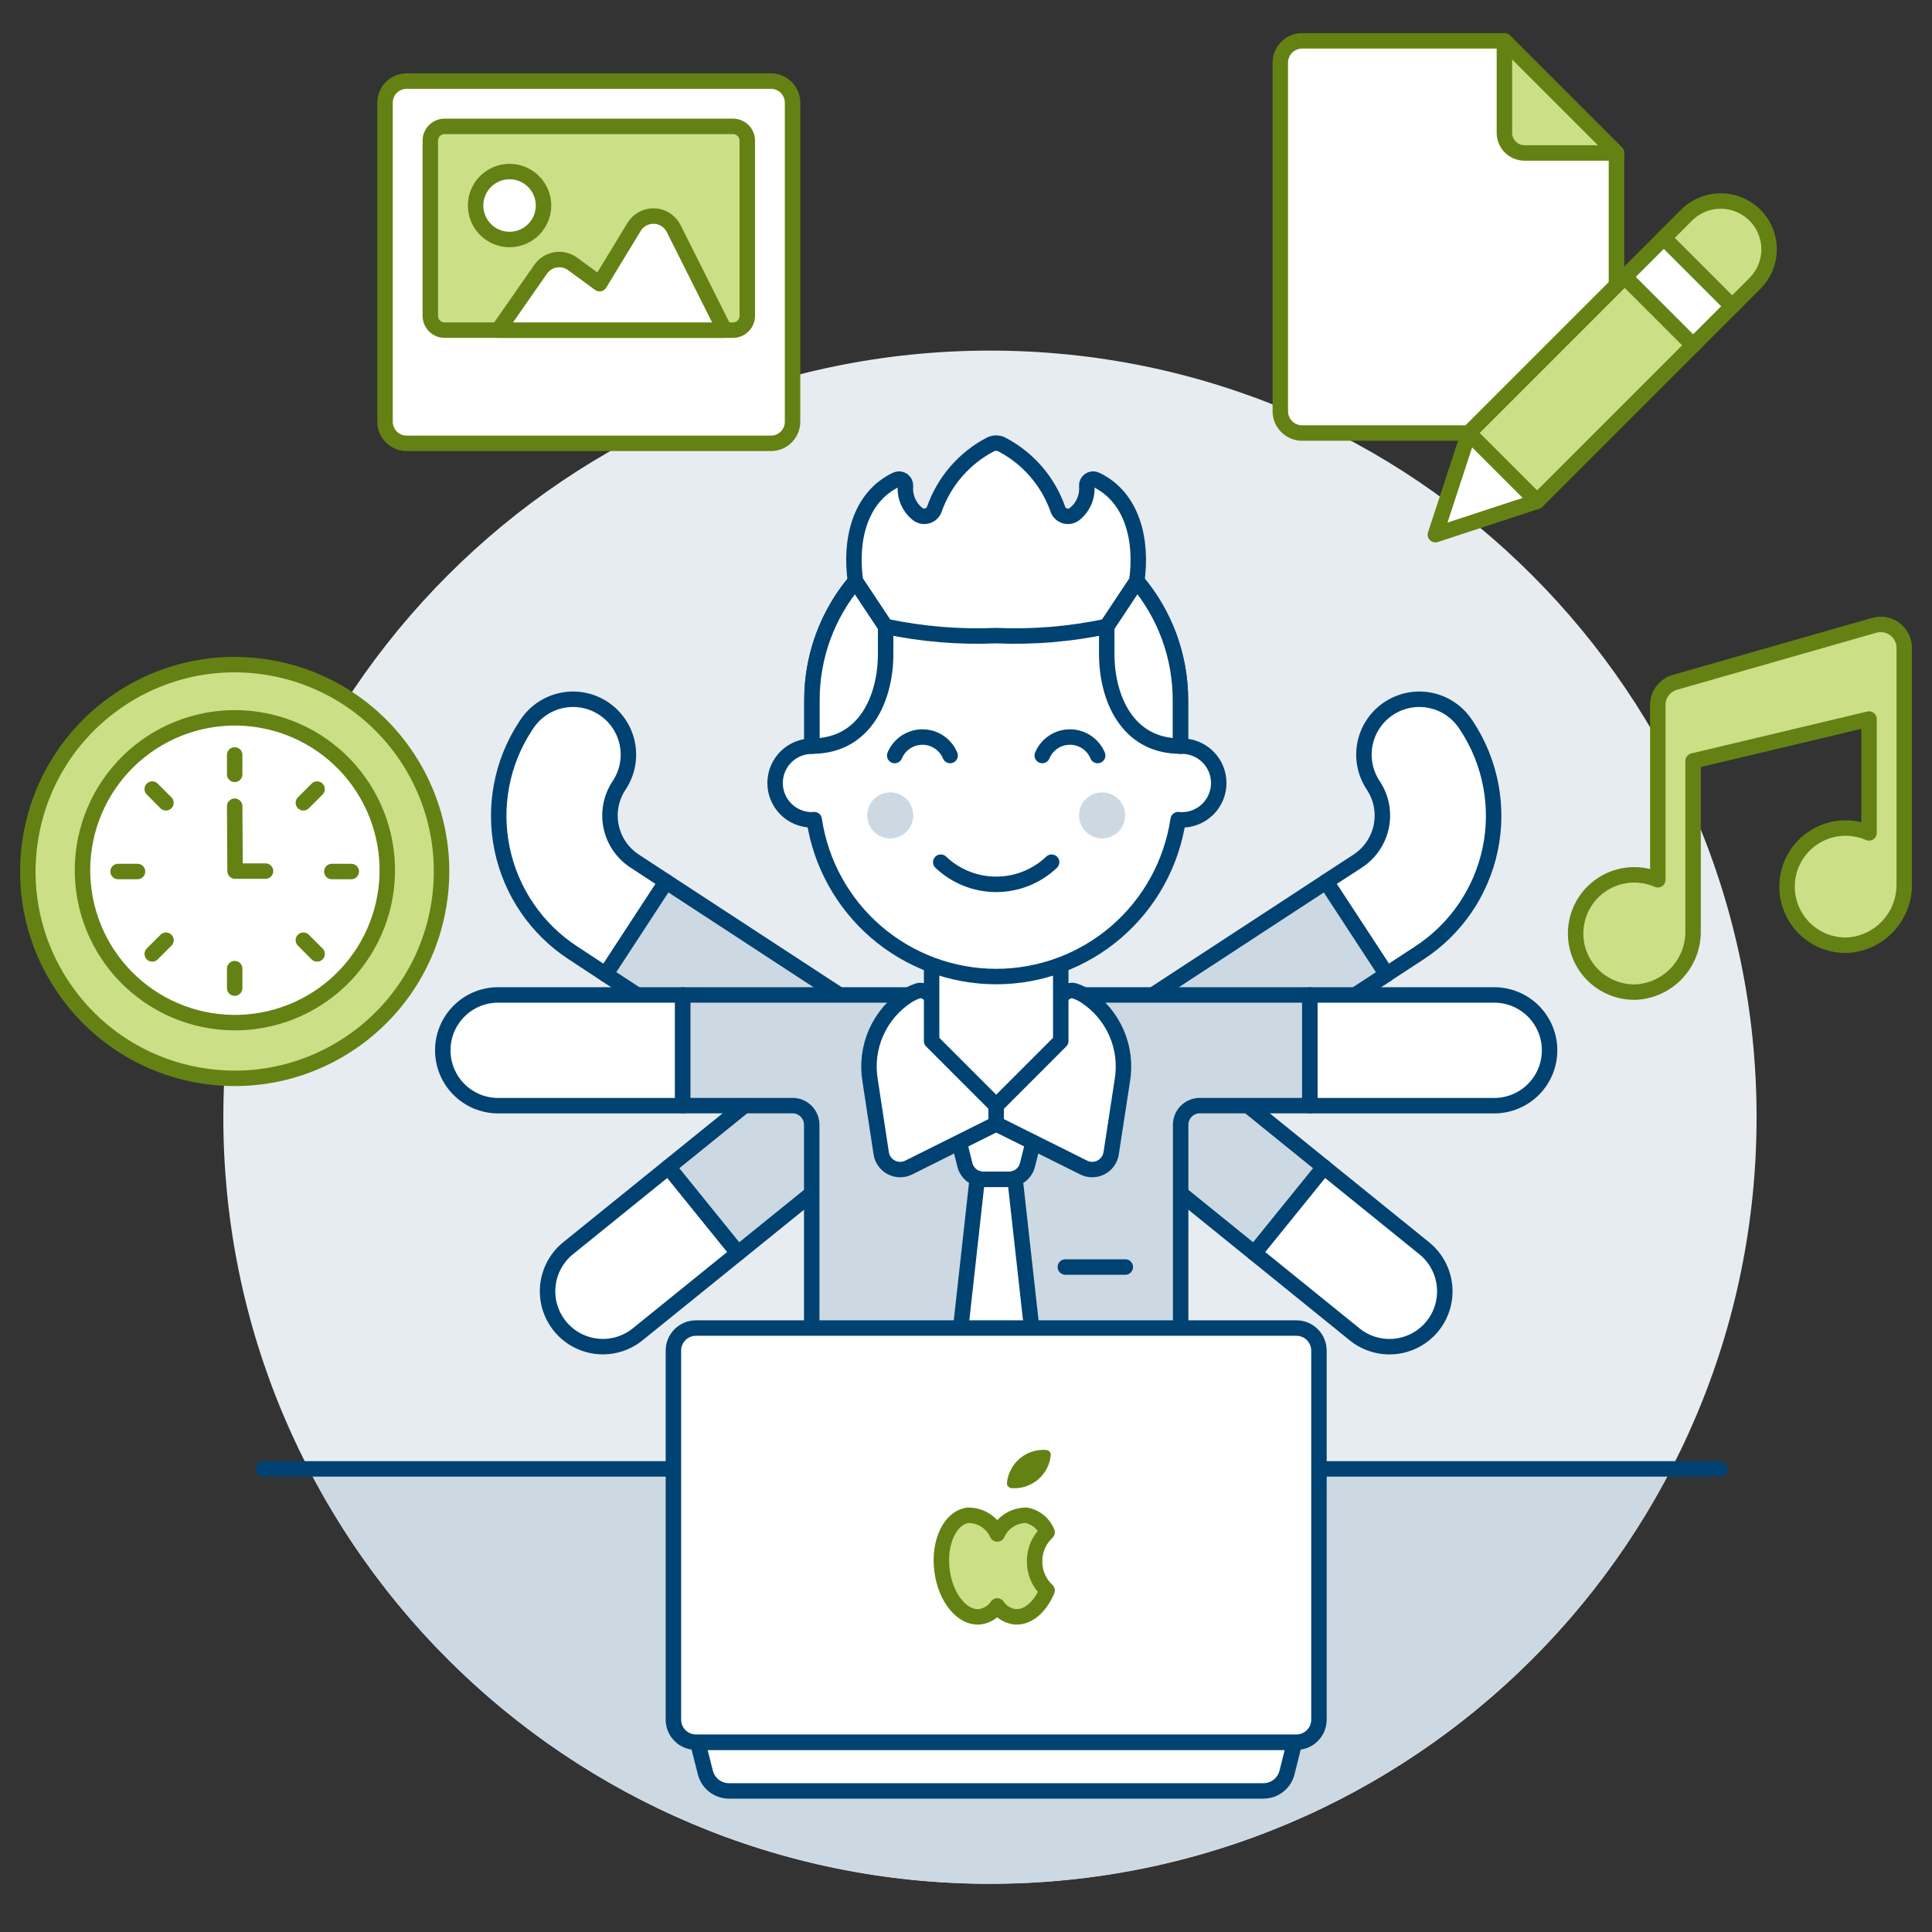<?xml version="1.0" encoding="UTF-8"?>
<svg xmlns="http://www.w3.org/2000/svg" width="500" height="500" viewBox="0 0 500 500" fill="none">
  <rect x="0" y="0" width="500" height="500" fill="#333333" stroke="none"/>
  <g id="multitasking-desk-3">
    <path id="Vector" d="M256.2 487.534C365.771 487.534 454.6 398.701 454.6 289.134C454.6 179.558 365.771 90.734 256.2 90.734C146.629 90.734 57.8 179.558 57.8 289.134C57.8 398.701 146.629 487.534 256.2 487.534Z" fill="#E7ECF1"></path>
    <path id="Vector_2" d="M79.872 380.141C96.587 412.49 121.878 439.617 152.978 458.554C184.078 477.491 219.788 487.508 256.2 487.508C292.612 487.508 328.322 477.491 359.422 458.554C390.522 439.617 415.814 412.49 432.528 380.141H79.872Z" fill="#CCD9E2"></path>
    <path id="Vector_3" d="M445.087 380.15H68.127" stroke="#004272" stroke-width="4" stroke-linecap="round" stroke-linejoin="round"></path>
    <path id="Vector_4" d="M324.603 324.305L350.584 345.336C353.537 347.724 357.318 348.842 361.096 348.443C364.873 348.044 368.337 346.161 370.726 343.208C373.115 340.254 374.234 336.473 373.836 332.695C373.438 328.917 371.556 325.451 368.603 323.061L342.623 302.04L324.603 324.31V324.305Z" fill="white" stroke="#004272" stroke-width="4" stroke-linecap="round" stroke-linejoin="round"></path>
    <path id="Vector_5" d="M294.382 262.995L276.362 285.261L324.603 324.301L342.623 302.035L294.382 262.995Z" fill="#CCD9E2" stroke="#004272" stroke-width="4" stroke-linecap="round" stroke-linejoin="round"></path>
    <path id="Vector_6" d="M351.397 222.829C354.517 220.788 356.698 217.592 357.461 213.943C358.225 210.294 357.508 206.491 355.469 203.371L355.326 203.148C354.294 201.573 353.582 199.81 353.233 197.96C352.883 196.11 352.901 194.209 353.287 192.367C353.672 190.524 354.418 188.775 355.48 187.221C356.542 185.666 357.9 184.336 359.477 183.308C361.052 182.277 362.815 181.566 364.665 181.217C366.515 180.868 368.416 180.887 370.259 181.273C372.101 181.659 373.85 182.405 375.404 183.467C376.958 184.529 378.288 185.887 379.317 187.464L379.654 187.96C385.799 197.361 387.958 208.818 385.656 219.811C383.354 230.804 376.779 240.432 367.378 246.577L358.867 252.137L343.178 228.181L351.397 222.829Z" fill="white" stroke="#004272" stroke-width="4" stroke-linecap="round" stroke-linejoin="round"></path>
    <path id="Vector_7" d="M343.183 228.201L291.232 262.157L306.906 286.134L358.852 252.183L343.178 228.201H343.183Z" fill="#CCD9E2" stroke="#004272" stroke-width="4" stroke-linecap="round" stroke-linejoin="round"></path>
    <path id="Vector_8" d="M401.032 271.824C401.032 275.623 399.523 279.266 396.836 281.953C394.15 284.639 390.507 286.148 386.708 286.148H338.968V257.489H386.708C388.589 257.49 390.453 257.861 392.191 258.582C393.929 259.303 395.508 260.359 396.839 261.69C398.169 263.021 399.224 264.601 399.943 266.34C400.663 268.078 401.033 269.942 401.032 271.824Z" fill="white" stroke="#004272" stroke-width="4" stroke-linecap="round" stroke-linejoin="round"></path>
    <path id="Vector_9" d="M191.016 324.301L165.03 345.321C162.829 347.105 160.148 348.194 157.327 348.452C154.505 348.71 151.671 348.124 149.183 346.769C147.115 345.643 145.356 344.025 144.063 342.057C142.769 340.09 141.98 337.834 141.766 335.489C141.551 333.144 141.918 330.782 142.834 328.613C143.75 326.443 145.186 324.533 147.015 323.051L173.001 302.035L191.016 324.306V324.301Z" fill="white" stroke="#004272" stroke-width="4" stroke-linecap="round" stroke-linejoin="round"></path>
    <path id="Vector_10" d="M221.252 263.005L173.001 302.035L191.016 324.306L239.267 285.275L221.252 263.005Z" fill="#CCD9E2" stroke="#004272" stroke-width="4" stroke-linecap="round" stroke-linejoin="round"></path>
    <path id="Vector_11" d="M164.227 222.829C161.107 220.789 158.924 217.593 158.16 213.944C157.395 210.295 158.111 206.492 160.15 203.371L160.298 203.148C162.378 199.966 163.109 196.088 162.331 192.368C161.552 188.647 159.328 185.388 156.147 183.308C154.572 182.277 152.809 181.566 150.959 181.217C149.109 180.868 147.208 180.887 145.365 181.273C143.523 181.659 141.774 182.405 140.22 183.467C138.665 184.529 137.336 185.887 136.307 187.464L135.97 187.96C129.824 197.361 127.666 208.818 129.968 219.811C132.27 230.804 138.845 240.432 148.246 246.577L156.752 252.172L172.426 228.196L164.227 222.829Z" fill="white" stroke="#004272" stroke-width="4" stroke-linecap="round" stroke-linejoin="round"></path>
    <path id="Vector_12" d="M172.406 228.191L156.737 252.167L208.683 286.108L224.352 262.132L172.406 228.186V228.191Z" fill="#CCD9E2" stroke="#004272" stroke-width="4" stroke-linecap="round" stroke-linejoin="round"></path>
    <path id="Vector_13" d="M176.652 257.489V286.128H205.112C206.428 286.128 207.689 286.651 208.619 287.581C209.55 288.511 210.072 289.773 210.072 291.088V367.373H305.552V291.088C305.552 289.773 306.075 288.511 307.005 287.581C307.935 286.651 309.197 286.128 310.512 286.128H338.973V257.489H176.652Z" fill="#CCD9E2" stroke="#004272" stroke-width="4" stroke-linecap="round" stroke-linejoin="round"></path>
    <path id="Vector_14" d="M245.878 286.129H269.746L265.912 301.465C265.644 302.539 265.025 303.492 264.153 304.173C263.281 304.854 262.207 305.225 261.1 305.225H254.523C253.417 305.225 252.343 304.854 251.471 304.173C250.599 303.492 249.98 302.539 249.712 301.465L245.878 286.129Z" fill="white" stroke="#004272" stroke-width="4" stroke-linecap="round" stroke-linejoin="round"></path>
    <path id="Vector_15" d="M261.1 305.225H254.523C253.978 305.226 253.437 305.135 252.921 304.957L246.002 367.374H269.622L262.678 304.957C262.17 305.131 261.637 305.222 261.1 305.225Z" fill="white" stroke="#004272" stroke-width="4" stroke-linecap="round" stroke-linejoin="round"></path>
    <path id="Vector_16" d="M257.812 262.137V290.861L235.175 302.159C234.475 302.507 233.704 302.685 232.923 302.679C232.142 302.673 231.374 302.482 230.681 302.123C229.987 301.764 229.388 301.246 228.932 300.612C228.476 299.978 228.177 299.246 228.057 298.474L225.2 279.725C224.474 275.514 225.002 271.182 226.718 267.269C228.434 263.355 231.263 260.032 234.852 257.713C235.745 257.142 236.712 256.701 237.724 256.394C240.482 255.704 243.359 261.046 246.285 260.699L257.812 262.137Z" fill="white" stroke="#004272" stroke-width="4" stroke-linecap="round" stroke-linejoin="round"></path>
    <path id="Vector_17" d="M257.812 262.137V290.861L280.449 302.159C281.149 302.507 281.92 302.685 282.701 302.679C283.482 302.673 284.25 302.482 284.943 302.123C285.637 301.764 286.236 301.246 286.692 300.612C287.148 299.978 287.448 299.246 287.567 298.474L290.444 279.725C291.171 275.514 290.644 271.182 288.927 267.268C287.211 263.354 284.382 260.031 280.792 257.713C279.9 257.142 278.934 256.698 277.92 256.394C275.162 255.704 272.285 261.046 269.359 260.699L257.812 262.137Z" fill="white" stroke="#004272" stroke-width="4" stroke-linecap="round" stroke-linejoin="round"></path>
    <path id="Vector_18" d="M291.228 327.906H275.713" stroke="#004272" stroke-width="4" stroke-linecap="round" stroke-linejoin="round"></path>
    <path id="Vector_19" d="M274.522 269.418L257.812 286.134L241.102 269.418V243.16H274.522V269.418Z" fill="white" stroke="#004272" stroke-width="4" stroke-linecap="round" stroke-linejoin="round"></path>
    <path id="Vector_20" d="M114.592 271.824C114.592 275.622 116.101 279.265 118.786 281.951C121.471 284.637 125.113 286.147 128.912 286.148H176.652V257.489H128.912C127.03 257.489 125.167 257.86 123.428 258.581C121.69 259.301 120.111 260.357 118.781 261.689C117.451 263.02 116.397 264.6 115.678 266.339C114.959 268.078 114.59 269.942 114.592 271.824Z" fill="white" stroke="#004272" stroke-width="4" stroke-linecap="round" stroke-linejoin="round"></path>
    <path id="Vector_21" d="M200.594 202.642C200.594 205.172 201.598 207.598 203.387 209.386C205.176 211.175 207.602 212.18 210.132 212.18C210.33 212.18 210.518 212.135 210.712 212.121C212.392 223.411 218.071 233.722 226.716 241.176C235.36 248.63 246.395 252.73 257.81 252.73C269.224 252.73 280.259 248.63 288.903 241.176C297.548 233.722 303.228 223.411 304.907 212.121C305.106 212.121 305.294 212.18 305.493 212.18C306.776 212.231 308.057 212.022 309.259 211.565C310.46 211.109 311.556 210.415 312.483 209.524C313.409 208.634 314.146 207.566 314.649 206.383C315.153 205.201 315.412 203.929 315.412 202.644C315.412 201.36 315.153 200.088 314.649 198.906C314.146 197.723 313.409 196.655 312.483 195.765C311.556 194.874 310.46 194.18 309.259 193.724C308.057 193.267 306.776 193.058 305.493 193.109V181.205C305.493 168.559 300.469 156.432 291.527 147.49C282.585 138.548 270.458 133.524 257.812 133.524C245.166 133.524 233.039 138.548 224.097 147.49C215.155 156.432 210.132 168.559 210.132 181.205V193.109C207.603 193.109 205.177 194.113 203.389 195.901C201.6 197.688 200.595 200.113 200.594 202.642Z" fill="white"></path>
    <path id="Vector_22" d="M200.594 202.642C200.594 205.172 201.598 207.598 203.387 209.386C205.176 211.175 207.602 212.18 210.132 212.18C210.33 212.18 210.518 212.135 210.712 212.121C212.392 223.411 218.071 233.722 226.716 241.176C235.36 248.63 246.395 252.73 257.81 252.73C269.224 252.73 280.259 248.63 288.903 241.176C297.548 233.722 303.228 223.411 304.907 212.121C305.106 212.121 305.294 212.18 305.493 212.18C306.776 212.231 308.057 212.022 309.259 211.565C310.46 211.109 311.556 210.415 312.483 209.524C313.409 208.634 314.146 207.566 314.649 206.383C315.153 205.201 315.412 203.929 315.412 202.644C315.412 201.36 315.153 200.088 314.649 198.906C314.146 197.723 313.409 196.655 312.483 195.765C311.556 194.874 310.46 194.18 309.259 193.724C308.057 193.267 306.776 193.058 305.493 193.109V181.205C305.493 168.559 300.469 156.432 291.527 147.49C282.585 138.548 270.458 133.524 257.812 133.524C245.166 133.524 233.039 138.548 224.097 147.49C215.155 156.432 210.132 168.559 210.132 181.205V193.109C207.603 193.109 205.177 194.113 203.389 195.901C201.6 197.688 200.595 200.113 200.594 202.642Z" stroke="#004272" stroke-width="4" stroke-linecap="round" stroke-linejoin="round"></path>
    <path id="Vector_23" d="M230.393 216.986C231.974 216.986 233.491 216.358 234.609 215.24C235.727 214.122 236.355 212.606 236.355 211.024C236.355 209.443 235.727 207.927 234.609 206.809C233.491 205.691 231.974 205.062 230.393 205.062C228.812 205.062 227.295 205.691 226.177 206.809C225.059 207.927 224.431 209.443 224.431 211.024C224.431 212.606 225.059 214.122 226.177 215.24C227.295 216.358 228.812 216.986 230.393 216.986Z" fill="#CCD9E2"></path>
    <path id="Vector_24" d="M285.226 216.986C286.807 216.986 288.323 216.358 289.442 215.24C290.56 214.122 291.188 212.606 291.188 211.024C291.188 209.443 290.56 207.927 289.442 206.809C288.323 205.691 286.807 205.062 285.226 205.062C283.645 205.062 282.128 205.691 281.01 206.809C279.892 207.927 279.264 209.443 279.264 211.024C279.264 212.606 279.892 214.122 281.01 215.24C282.128 216.358 283.645 216.986 285.226 216.986Z" fill="#CCD9E2"></path>
    <path id="Vector_25" d="M243.468 223.132C247.336 226.814 252.472 228.868 257.812 228.868C263.153 228.868 268.289 226.814 272.156 223.132" stroke="#004272" stroke-width="4" stroke-linecap="round" stroke-linejoin="round"></path>
    <path id="Vector_26" d="M245.893 195.53C245.304 194.113 244.308 192.902 243.032 192.05C241.756 191.199 240.255 190.744 238.721 190.744C237.187 190.744 235.686 191.199 234.41 192.05C233.134 192.902 232.138 194.113 231.549 195.53" stroke="#004272" stroke-width="4" stroke-linecap="round" stroke-linejoin="round"></path>
    <path id="Vector_27" d="M284.075 195.53C283.486 194.113 282.491 192.902 281.214 192.05C279.938 191.199 278.438 190.744 276.903 190.744C275.369 190.744 273.869 191.199 272.592 192.05C271.316 192.902 270.32 194.113 269.731 195.53" stroke="#004272" stroke-width="4" stroke-linecap="round" stroke-linejoin="round"></path>
    <path id="Vector_28" d="M210.131 181.19V193.094C224.089 193.094 229.203 180.342 229.203 169.252V162.114L221.415 150.389C214.114 158.989 210.114 169.909 210.131 181.19Z" fill="white" stroke="#004272" stroke-width="4" stroke-linecap="round" stroke-linejoin="round"></path>
    <path id="Vector_29" d="M305.493 181.19V193.094C291.535 193.094 286.421 180.342 286.421 169.252V162.114L294.209 150.389C301.51 158.989 305.51 169.909 305.493 181.19Z" fill="white" stroke="#004272" stroke-width="4" stroke-linecap="round" stroke-linejoin="round"></path>
    <path id="Vector_30" d="M281.248 125.742C281.366 127.104 281.149 128.473 280.615 129.731C280.082 130.989 279.248 132.097 278.188 132.959C277.855 133.245 277.458 133.447 277.032 133.55C276.605 133.653 276.161 133.653 275.734 133.55C275.307 133.447 274.911 133.245 274.578 132.959C274.245 132.674 273.985 132.313 273.818 131.908C271.279 124.581 266.021 118.512 259.131 114.954C258.708 114.773 258.253 114.679 257.792 114.679C257.332 114.679 256.876 114.773 256.453 114.954C249.564 118.512 244.305 124.581 241.766 131.908C241.599 132.313 241.338 132.672 241.005 132.957C240.671 133.242 240.276 133.444 239.849 133.547C239.423 133.649 238.979 133.649 238.552 133.547C238.126 133.445 237.73 133.244 237.397 132.959C236.336 132.098 235.502 130.99 234.968 129.731C234.435 128.473 234.218 127.104 234.336 125.742C234.352 125.455 234.294 125.169 234.167 124.911C234.039 124.654 233.848 124.433 233.61 124.271C233.372 124.11 233.097 124.012 232.811 123.988C232.524 123.964 232.236 124.015 231.975 124.135C222.353 128.703 219.893 140.092 221.396 150.389L229.183 162.114C238.582 164.113 248.194 164.911 257.792 164.5C267.391 164.913 277.003 164.113 286.401 162.119L294.189 150.389C295.677 140.092 293.231 128.703 283.604 124.135C283.343 124.013 283.055 123.961 282.768 123.984C282.481 124.007 282.205 124.105 281.968 124.267C281.73 124.429 281.538 124.65 281.412 124.909C281.286 125.168 281.229 125.455 281.248 125.742Z" fill="white" stroke="#004272" stroke-width="4" stroke-linecap="round" stroke-linejoin="round"></path>
    <path id="Vector_31" d="M335.039 450.88H180.56L182.544 458.717C182.887 460.079 183.674 461.289 184.782 462.153C185.89 463.018 187.255 463.487 188.66 463.488H326.964C328.37 463.489 329.736 463.02 330.844 462.155C331.952 461.291 332.739 460.08 333.08 458.717L335.039 450.88Z" fill="white" stroke="#004272" stroke-width="4" stroke-linecap="round" stroke-linejoin="round"></path>
    <path id="Vector_32" d="M335.51 343.699H180.109C176.885 343.699 174.276 346.313 174.276 349.532V445.042C174.276 448.266 176.89 450.875 180.109 450.875H335.51C338.734 450.875 341.343 448.266 341.343 445.042V349.532C341.343 346.308 338.734 343.699 335.51 343.699Z" fill="white" stroke="#004272" stroke-width="4" stroke-linecap="round" stroke-linejoin="round"></path>
    <path id="Vector_33" d="M267.757 404.077C267.74 402.666 268.019 401.267 268.576 399.97C269.133 398.673 269.956 397.508 270.991 396.548C270.538 395.424 269.809 394.432 268.872 393.663C267.935 392.894 266.82 392.373 265.629 392.149C264.04 392.139 262.482 392.591 261.145 393.45C259.808 394.308 258.748 395.536 258.095 396.985C257.442 395.536 256.382 394.308 255.045 393.449C253.707 392.591 252.15 392.139 250.56 392.149C245.943 392.699 242.907 399.023 243.77 406.275C244.633 413.526 249.082 418.957 253.69 418.407C254.576 418.271 255.424 417.953 256.181 417.472C256.937 416.992 257.586 416.359 258.085 415.614C258.585 416.359 259.235 416.991 259.992 417.472C260.749 417.952 261.598 418.271 262.484 418.407C265.862 418.814 269.136 415.991 270.991 411.612C269.955 410.652 269.132 409.485 268.575 408.187C268.018 406.89 267.739 405.489 267.757 404.077Z" fill="#CBDF86" stroke="#648213" stroke-width="4" stroke-linecap="round" stroke-linejoin="round"></path>
    <path id="Vector_34" d="M263.962 377.418C262.063 379.005 260.857 381.267 260.6 383.727C260.581 383.896 260.597 384.067 260.646 384.23C260.695 384.392 260.776 384.543 260.885 384.674C260.994 384.805 261.128 384.912 261.279 384.989C261.43 385.067 261.596 385.113 261.765 385.126C264.233 385.321 266.679 384.543 268.58 382.958C270.481 381.373 271.687 379.107 271.938 376.644C271.965 376.391 271.914 376.135 271.793 375.911C271.672 375.687 271.485 375.505 271.259 375.389C271.109 375.312 270.945 375.265 270.777 375.25C268.31 375.055 265.864 375.833 263.962 377.418Z" fill="#648213"></path>
    <path id="Vector_35" d="M113.575 234.113C118.307 204.934 98.492 177.44 69.307 172.704C40.127 167.967 12.634 187.782 7.902 216.967C3.166 246.146 22.981 273.645 52.16 278.376C81.345 283.113 108.838 263.298 113.575 234.113Z" fill="#CBDF86" stroke="#648213" stroke-width="4" stroke-linecap="round" stroke-linejoin="round"></path>
    <path id="Vector_36" d="M99.667 231.861C100.545 226.728 100.397 221.472 99.233 216.397C98.068 211.321 95.91 206.527 92.883 202.289C89.856 198.052 86.02 194.456 81.596 191.709C77.173 188.962 72.249 187.118 67.109 186.284C61.968 185.45 56.714 185.641 51.648 186.848C46.583 188.055 41.806 190.253 37.595 193.315C33.383 196.378 29.819 200.244 27.109 204.69C24.399 209.137 22.597 214.076 21.805 219.223C20.224 229.506 22.77 239.997 28.888 248.411C35.006 256.825 44.201 262.482 54.47 264.149C64.739 265.816 75.251 263.358 83.716 257.31C92.181 251.263 97.915 242.116 99.667 231.861Z" fill="white" stroke="#648213" stroke-width="4" stroke-linecap="round" stroke-linejoin="round"></path>
    <path id="Vector_37" d="M60.736 208.644L60.84 225.443H68.717" stroke="#648213" stroke-width="4" stroke-linecap="round" stroke-linejoin="round"></path>
    <path id="Vector_38" d="M60.736 255.719V250.689" stroke="#648213" stroke-width="4" stroke-linecap="round" stroke-linejoin="round"></path>
    <path id="Vector_39" d="M60.736 195.376V200.4" stroke="#648213" stroke-width="4" stroke-linecap="round" stroke-linejoin="round"></path>
    <path id="Vector_40" d="M82.069 204.214L78.513 207.765" stroke="#648213" stroke-width="4" stroke-linecap="round" stroke-linejoin="round"></path>
    <path id="Vector_41" d="M90.908 225.547H85.879" stroke="#648213" stroke-width="4" stroke-linecap="round" stroke-linejoin="round"></path>
    <path id="Vector_42" d="M82.069 246.876L78.513 243.324" stroke="#648213" stroke-width="4" stroke-linecap="round" stroke-linejoin="round"></path>
    <path id="Vector_43" d="M39.398 246.876L42.955 243.324" stroke="#648213" stroke-width="4" stroke-linecap="round" stroke-linejoin="round"></path>
    <path id="Vector_44" d="M30.56 225.547H35.589" stroke="#648213" stroke-width="4" stroke-linecap="round" stroke-linejoin="round"></path>
    <path id="Vector_45" d="M39.398 204.214L42.955 207.765" stroke="#648213" stroke-width="4" stroke-linecap="round" stroke-linejoin="round"></path>
    <path id="Vector_46" d="M199.532 20.987H105.227C102.147 20.987 99.647 23.487 99.647 26.567V109.151C99.647 112.231 102.147 114.731 105.227 114.731H199.532C202.612 114.731 205.112 112.231 205.112 109.151V26.567C205.112 23.487 202.612 20.987 199.532 20.987Z" fill="white" stroke="#648213" stroke-width="4" stroke-linecap="round" stroke-linejoin="round"></path>
    <path id="Vector_47" d="M189.706 32.703H115.058C114.573 32.703 114.093 32.798 113.645 32.984C113.197 33.17 112.79 33.442 112.447 33.785C112.104 34.128 111.833 34.536 111.647 34.984C111.462 35.432 111.367 35.913 111.368 36.398V81.747C111.368 83.781 113.02 85.437 115.058 85.437H189.706C191.74 85.437 193.396 83.786 193.396 81.747V36.398C193.396 35.419 193.008 34.48 192.316 33.788C191.623 33.096 190.685 32.708 189.706 32.708V32.703Z" fill="#CBDF86" stroke="#648213" stroke-width="4" stroke-linecap="round" stroke-linejoin="round"></path>
    <path id="Vector_48" d="M140.662 53.088C140.689 55.419 139.789 57.665 138.159 59.333C136.53 61 134.305 61.952 131.974 61.979C130.82 61.992 129.675 61.778 128.603 61.349C127.532 60.919 126.555 60.283 125.73 59.476C124.062 57.847 123.111 55.622 123.084 53.291C123.057 50.96 123.957 48.714 125.586 47.047C127.215 45.379 129.44 44.428 131.771 44.401C134.102 44.373 136.348 45.274 138.016 46.903C139.683 48.532 140.635 50.757 140.662 53.088Z" fill="white" stroke="#648213" stroke-width="4" stroke-linecap="round" stroke-linejoin="round"></path>
    <path id="Vector_49" d="M128.946 85.437L139.923 69.679C140.369 69.038 140.938 68.492 141.598 68.074C142.259 67.656 142.996 67.375 143.766 67.246C144.537 67.118 145.325 67.145 146.085 67.326C146.845 67.507 147.561 67.838 148.191 68.3L155.175 73.409L164.103 58.723C164.644 57.834 165.412 57.105 166.329 56.611C167.245 56.118 168.276 55.877 169.317 55.915C170.357 55.952 171.368 56.266 172.247 56.824C173.125 57.382 173.839 58.164 174.315 59.09L187.524 85.437H128.946Z" fill="white" stroke="#648213" stroke-width="4" stroke-linecap="round" stroke-linejoin="round"></path>
    <path id="Vector_50" d="M418.337 106.428C418.337 107.169 418.19 107.903 417.906 108.587C417.622 109.272 417.205 109.894 416.681 110.418C416.156 110.941 415.533 111.356 414.848 111.64C414.163 111.923 413.429 112.068 412.688 112.067H336.984C335.488 112.067 334.053 111.473 332.996 110.416C331.938 109.358 331.344 107.923 331.344 106.428V16.21C331.344 14.715 331.938 13.28 332.996 12.223C334.053 11.165 335.488 10.571 336.984 10.571H389.341L418.337 39.572V106.428Z" fill="white" stroke="#648213" stroke-width="4" stroke-linecap="round" stroke-linejoin="round"></path>
    <path id="Vector_51" d="M389.341 10.571V34.379C389.341 35.76 389.89 37.085 390.867 38.061C391.843 39.038 393.168 39.587 394.549 39.587H418.357L389.341 10.571Z" fill="#CBDF86" stroke="#648213" stroke-width="4" stroke-linecap="round" stroke-linejoin="round"></path>
    <path id="Vector_52" d="M420.505 71.663L380.096 112.072L397.773 129.75L438.182 89.341L420.505 71.663Z" fill="#CBDF86" stroke="#648213" stroke-width="4" stroke-linecap="round" stroke-linejoin="round"></path>
    <path id="Vector_53" d="M430.609 61.565L420.51 71.663L438.187 89.341L448.286 79.242L430.609 61.565Z" fill="white" stroke="#648213" stroke-width="4" stroke-linecap="round" stroke-linejoin="round"></path>
    <path id="Vector_54" d="M380.101 112.072L371.475 138.375L397.778 129.745L380.101 112.072Z" fill="white" stroke="#648213" stroke-width="4" stroke-linecap="round" stroke-linejoin="round"></path>
    <path id="Vector_55" d="M448.286 79.242L430.608 61.565L436.496 55.672C438.246 53.929 440.473 52.743 442.896 52.263C445.319 51.783 447.83 52.032 450.112 52.977C452.394 53.922 454.345 55.522 455.719 57.575C457.094 59.627 457.829 62.041 457.834 64.511C457.834 66.153 457.511 67.778 456.883 69.295C456.255 70.811 455.334 72.189 454.173 73.35L448.286 79.242Z" fill="#CBDF86" stroke="#648213" stroke-width="4" stroke-linecap="round" stroke-linejoin="round"></path>
    <path id="Vector_56" d="M433.446 176.592C432.177 176.954 431.06 177.72 430.266 178.774C429.471 179.827 429.041 181.111 429.041 182.43V227.68C426.949 226.763 424.677 226.331 422.395 226.414C420.112 226.498 417.878 227.095 415.858 228.162C413.839 229.229 412.086 230.738 410.731 232.577C409.376 234.416 408.453 236.537 408.032 238.781C407.611 241.026 407.701 243.337 408.297 245.542C408.893 247.747 409.979 249.789 411.474 251.516C412.969 253.243 414.835 254.61 416.932 255.515C419.029 256.421 421.303 256.842 423.585 256.746C427.588 256.477 431.334 254.679 434.049 251.724C436.763 248.77 438.238 244.885 438.167 240.874V196.928L483.705 186.091V215.553C481.616 214.644 479.349 214.218 477.073 214.305C474.797 214.393 472.569 214.992 470.556 216.058C468.543 217.124 466.796 218.63 465.444 220.464C464.093 222.298 463.172 224.412 462.75 226.651C462.328 228.89 462.415 231.195 463.006 233.395C463.597 235.595 464.675 237.634 466.162 239.36C467.649 241.086 469.505 242.455 471.593 243.366C473.681 244.276 475.948 244.704 478.224 244.619C482.228 244.349 485.975 242.552 488.69 239.598C491.405 236.643 492.881 232.758 492.812 228.747V167.664C492.811 166.725 492.592 165.799 492.173 164.958C491.754 164.118 491.145 163.386 490.395 162.82C489.646 162.255 488.775 161.871 487.852 161.698C486.928 161.526 485.978 161.569 485.074 161.826L433.446 176.592Z" fill="#CBDF86" stroke="#648213" stroke-width="4" stroke-linecap="round" stroke-linejoin="round"></path>
  </g>
</svg>

